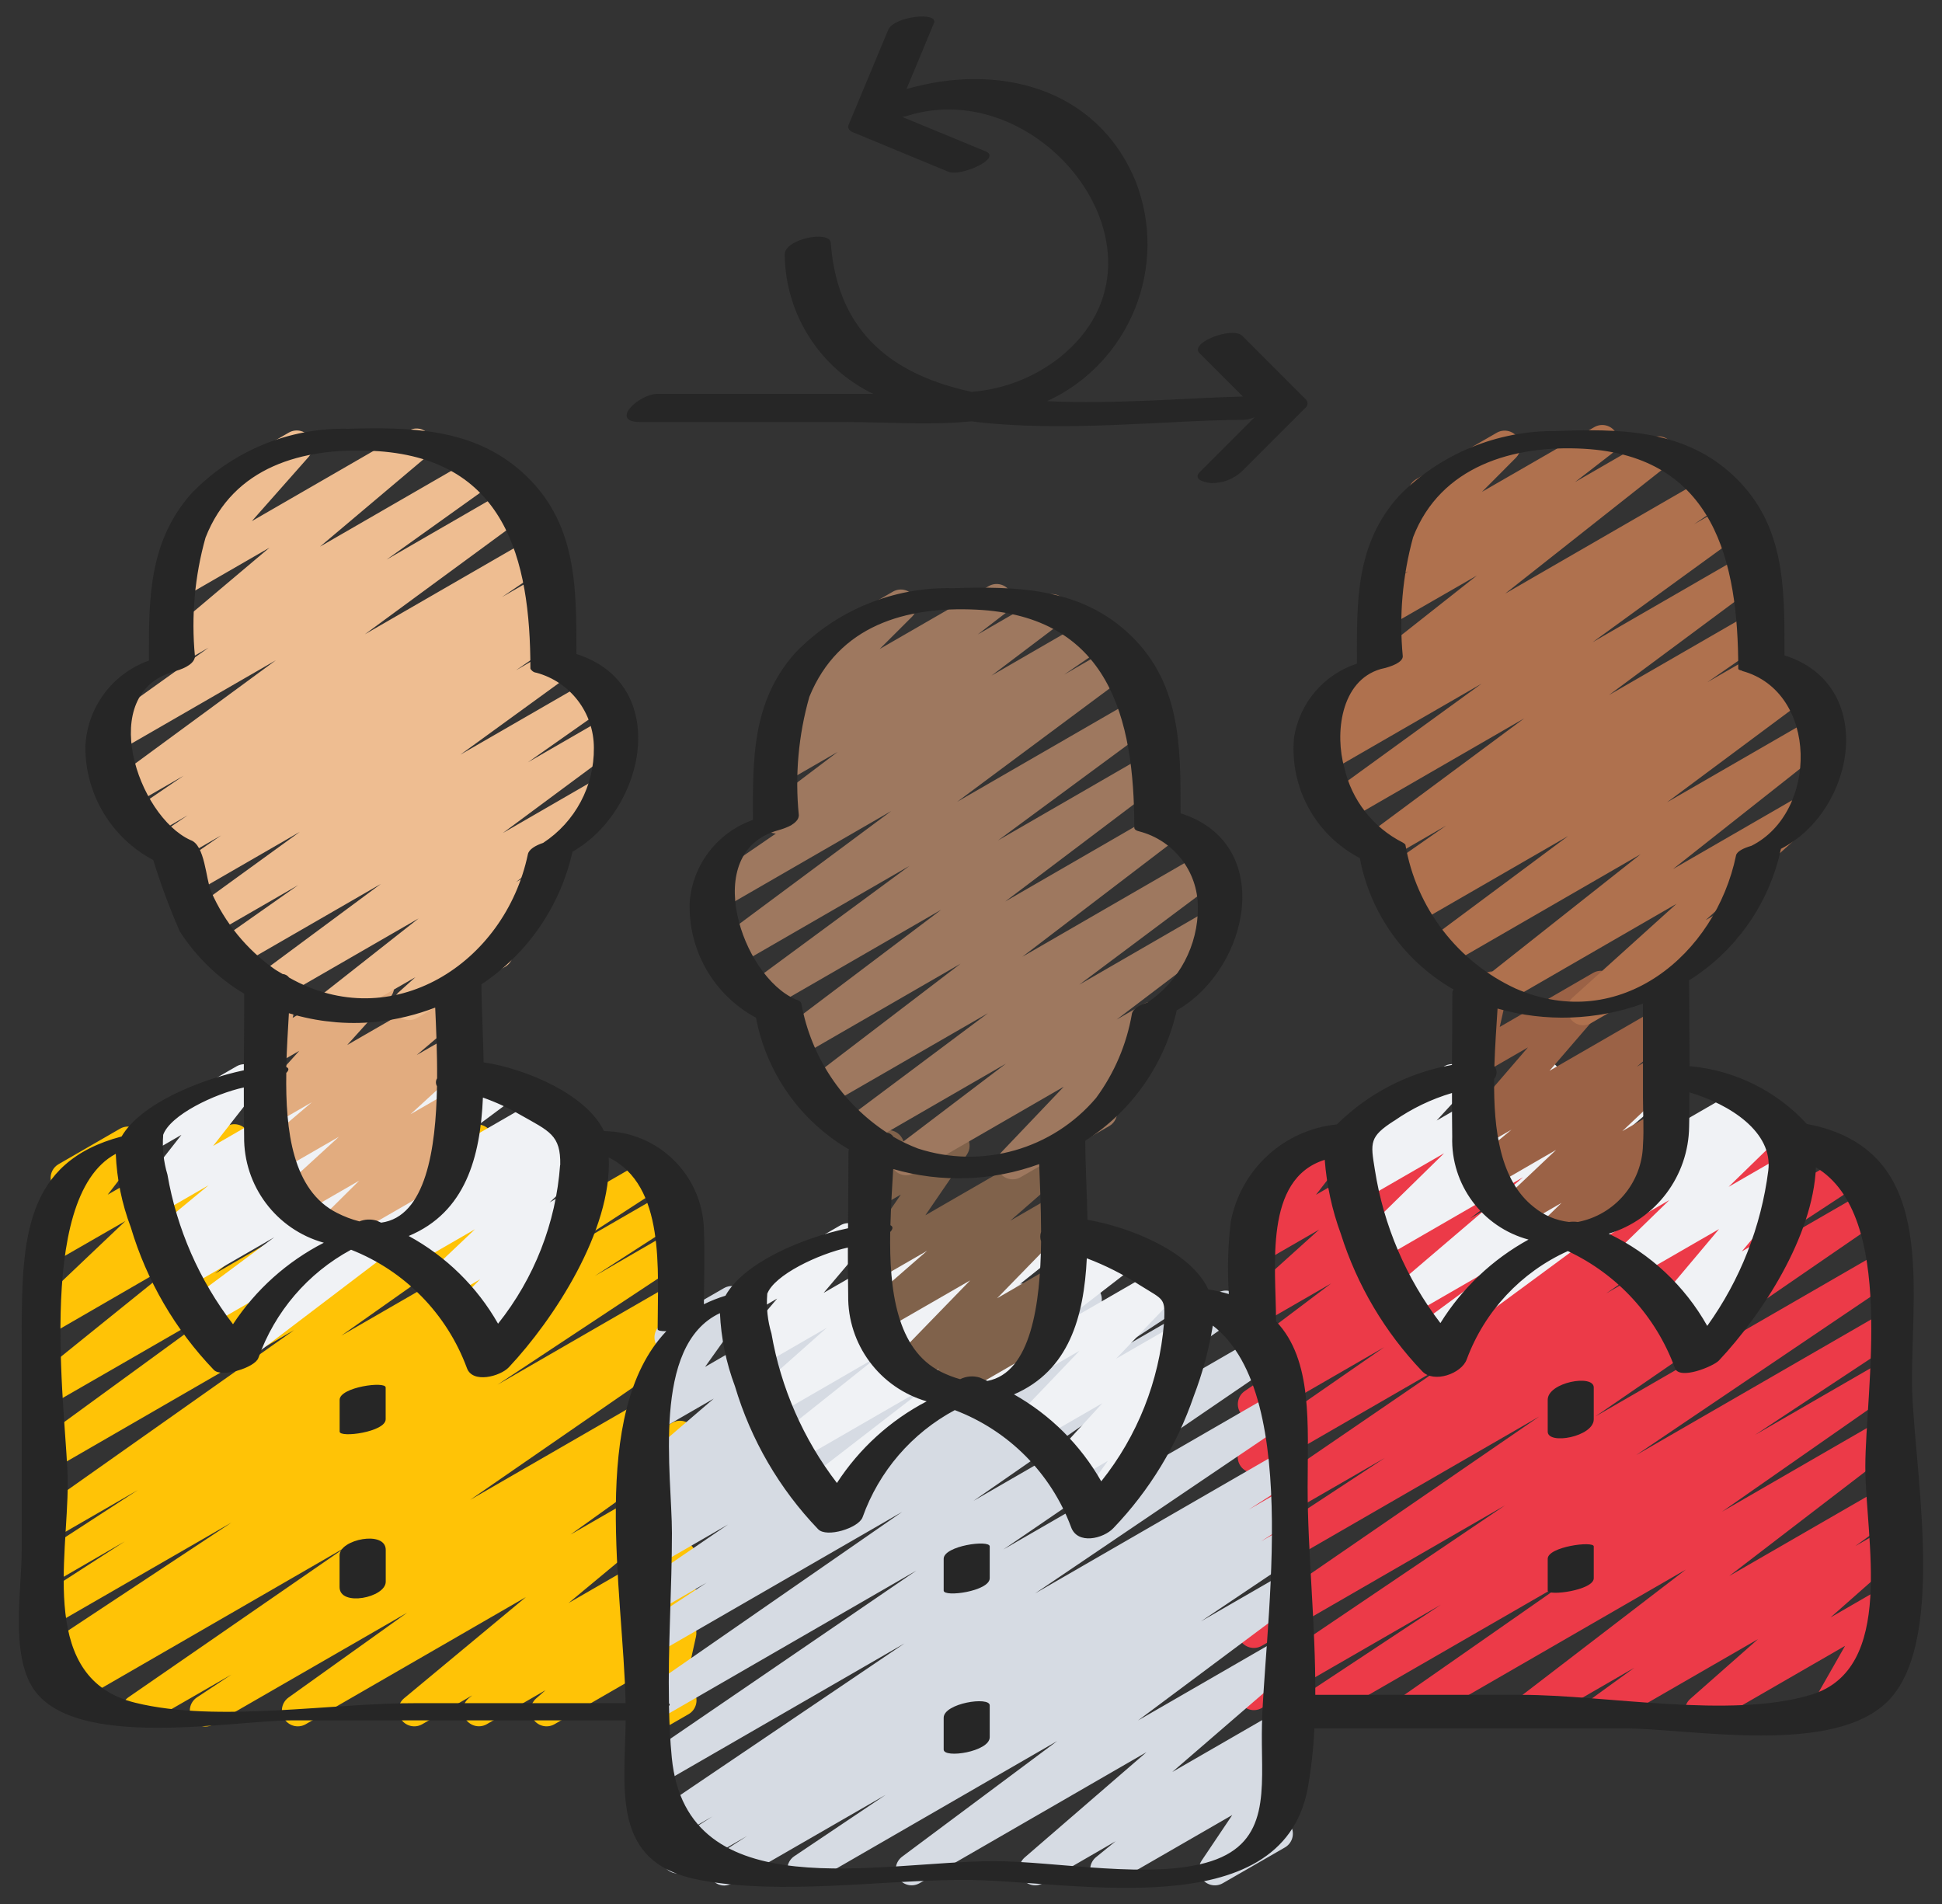 <?xml version="1.0" encoding="UTF-8" standalone="no"?><!DOCTYPE svg PUBLIC "-//W3C//DTD SVG 1.1//EN" "http://www.w3.org/Graphics/SVG/1.1/DTD/svg11.dtd"><svg width="100%" height="100%" viewBox="0 0 103 101" version="1.1" xmlns="http://www.w3.org/2000/svg" xmlns:xlink="http://www.w3.org/1999/xlink" xml:space="preserve" xmlns:serif="http://www.serif.com/" style="fill-rule:evenodd;clip-rule:evenodd;stroke-linejoin:round;stroke-miterlimit:1.414;"><rect x="0" y="0" width="103" height="101" fill="#333333" stroke="none"/><g><g><path d="M10.908,91.57c-0.465,-0.001 -0.842,-0.379 -0.841,-0.845c0,-0.282 0.142,-0.546 0.378,-0.702l1.832,-1.212l-4.581,2.639c-0.409,0.223 -0.921,0.073 -1.144,-0.336c-0.203,-0.372 -0.099,-0.836 0.244,-1.086l11.596,-8.007l-14.502,8.375c-0.41,0.22 -0.921,0.065 -1.141,-0.345c-0.203,-0.379 -0.088,-0.85 0.266,-1.093l1.088,-0.695l-1.056,0.607c-0.41,0.221 -0.921,0.068 -1.142,-0.342c-0.202,-0.376 -0.092,-0.844 0.257,-1.089l10.117,-6.689l-9.443,5.446c-0.409,0.222 -0.921,0.07 -1.143,-0.339c-0.206,-0.38 -0.092,-0.854 0.265,-1.098l4.664,-3.011l-3.785,2.192c-0.411,0.22 -0.922,0.066 -1.142,-0.344c-0.202,-0.378 -0.09,-0.847 0.261,-1.091l5.352,-3.477l-4.463,2.575c-0.406,0.228 -0.92,0.083 -1.148,-0.322c-0.21,-0.374 -0.106,-0.845 0.241,-1.096l13.665,-9.644l-12.76,7.371c-0.402,0.234 -0.918,0.098 -1.153,-0.304c-0.218,-0.374 -0.117,-0.854 0.234,-1.108l10.15,-7.4l-9.231,5.32c-0.403,0.233 -0.919,0.095 -1.152,-0.308c-0.208,-0.361 -0.122,-0.819 0.203,-1.08l7.944,-6.407l-6.995,4.048c-0.397,0.242 -0.916,0.116 -1.158,-0.282c-0.211,-0.347 -0.145,-0.796 0.158,-1.067l4.809,-4.566l-3.809,2.192c-0.404,0.231 -0.919,0.09 -1.15,-0.315c-0.168,-0.294 -0.143,-0.66 0.063,-0.93l1.854,-2.392c-0.463,0.045 -0.876,-0.293 -0.921,-0.757c-0.033,-0.328 0.13,-0.646 0.416,-0.811l3.259,-1.882c0.403,-0.233 0.919,-0.094 1.151,0.31c0.171,0.295 0.146,0.664 -0.062,0.934l-1.743,2.256l6.274,-3.613c0.396,-0.245 0.916,-0.123 1.16,0.273c0.216,0.349 0.149,0.804 -0.159,1.076l-4.815,4.552l10.233,-5.901c0.406,-0.229 0.92,-0.086 1.149,0.319c0.202,0.357 0.118,0.807 -0.199,1.067l-7.944,6.407l13.489,-7.79c0.402,-0.234 0.919,-0.099 1.153,0.304c0.219,0.374 0.118,0.853 -0.234,1.108l-10.139,7.39l15.176,-8.768c0.406,-0.228 0.92,-0.084 1.148,0.322c0.21,0.373 0.106,0.845 -0.241,1.096l-13.658,9.633l16.231,-9.371c0.402,-0.235 0.918,-0.098 1.153,0.304c0.226,0.389 0.107,0.887 -0.271,1.132l-5.386,3.497l5.487,-3.166c0.406,-0.228 0.92,-0.082 1.147,0.324c0.214,0.384 0.098,0.868 -0.267,1.112l-4.654,3.005l4.079,-2.361c0.407,-0.227 0.92,-0.082 1.147,0.324c0.214,0.382 0.1,0.864 -0.262,1.109l-10.117,6.691l9.244,-5.335c0.41,-0.22 0.921,-0.065 1.141,0.345c0.203,0.379 0.088,0.85 -0.266,1.093l-1.091,0.698l0.221,-0.126c0.405,-0.229 0.919,-0.086 1.148,0.319c0.213,0.377 0.106,0.854 -0.248,1.104l-11.599,8.009l10.704,-6.18c0.407,-0.225 0.92,-0.077 1.145,0.331c0.209,0.379 0.098,0.855 -0.258,1.101l-1.832,1.211l0.948,-0.546c0.405,-0.23 0.92,-0.087 1.149,0.319c0.21,0.372 0.109,0.843 -0.237,1.095l-6.299,4.512l5.396,-3.112c0.403,-0.232 0.919,-0.093 1.151,0.311c0.204,0.354 0.123,0.804 -0.19,1.067l-6.462,5.365l5.507,-3.18c0.405,-0.229 0.92,-0.087 1.149,0.318c0.206,0.364 0.114,0.825 -0.216,1.081l-0.604,0.462c0.305,-0.031 0.602,0.102 0.783,0.349c0.251,0.354 0.193,0.84 -0.134,1.125l-0.699,0.609c0.228,-0.04 0.462,0.015 0.65,0.15c0.27,0.198 0.397,0.537 0.324,0.863l-0.573,2.582c0.206,0.06 0.38,0.198 0.487,0.384c0.233,0.403 0.095,0.919 -0.308,1.152l-0.931,0.536c-0.404,0.233 -0.919,0.094 -1.152,-0.309c-0.105,-0.182 -0.138,-0.398 -0.093,-0.603l0.496,-2.229l-5.438,3.141c-0.405,0.229 -0.919,0.085 -1.148,-0.32c-0.195,-0.346 -0.122,-0.78 0.174,-1.044l0.506,-0.445l-3.125,1.809c-0.407,0.226 -0.92,0.079 -1.146,-0.328c-0.201,-0.361 -0.109,-0.816 0.216,-1.071l0.168,-0.135l-2.659,1.534c-0.405,0.229 -0.92,0.086 -1.149,-0.319c-0.199,-0.352 -0.12,-0.797 0.19,-1.058l6.463,-5.368l-11.684,6.745c-0.405,0.229 -0.919,0.086 -1.149,-0.319c-0.21,-0.372 -0.108,-0.843 0.237,-1.096l6.298,-4.503l-10.266,5.918c-0.127,0.076 -0.272,0.118 -0.421,0.12Z" style="fill:#ffc306;fill-rule:nonzero;"/><path d="M25.652,72.199c-0.466,0 -0.843,-0.377 -0.844,-0.843c0,-0.205 0.075,-0.403 0.21,-0.557l0.368,-0.42l-0.219,0.127c-0.404,0.233 -0.919,0.094 -1.152,-0.309c-0.189,-0.329 -0.136,-0.743 0.13,-1.013l1.315,-1.332l-1.659,0.958c-0.396,0.245 -0.916,0.122 -1.161,-0.274c-0.216,-0.349 -0.149,-0.803 0.159,-1.075l2.393,-2.266l-3.42,1.974c-0.403,0.232 -0.919,0.092 -1.15,-0.312c-0.206,-0.358 -0.122,-0.811 0.198,-1.072l0.168,-0.133l-1.093,0.63c-0.404,0.23 -0.919,0.089 -1.149,-0.316c-0.228,-0.401 -0.092,-0.911 0.306,-1.144l10.427,-6.019c0.404,-0.232 0.92,-0.092 1.151,0.312c0.206,0.357 0.122,0.811 -0.198,1.072l-0.168,0.13l0.278,-0.159c0.396,-0.245 0.916,-0.122 1.16,0.274c0.216,0.349 0.149,0.803 -0.158,1.075l-2.393,2.265l0.87,-0.506c0.403,-0.233 0.919,-0.094 1.152,0.309c0.189,0.328 0.136,0.743 -0.13,1.013l-1.642,1.662c0.465,0.01 0.834,0.395 0.825,0.861c-0.005,0.198 -0.079,0.389 -0.21,0.539l-1.877,2.14c0.022,0.027 0.041,0.056 0.057,0.087c0.233,0.403 0.096,0.919 -0.306,1.152l-1.82,1.052c-0.126,0.076 -0.27,0.117 -0.418,0.118Z" style="fill:#f0f2f5;fill-rule:nonzero;"/><path d="M12.205,72.639c-0.466,0 -0.843,-0.378 -0.843,-0.843c0,-0.266 0.125,-0.515 0.337,-0.675l6.337,-4.817l-7.116,4.107c-0.405,0.23 -0.919,0.089 -1.149,-0.316c-0.21,-0.368 -0.113,-0.835 0.225,-1.09l4.553,-3.387l-4.757,2.747c-0.404,0.231 -0.919,0.092 -1.151,-0.312c-0.214,-0.373 -0.113,-0.848 0.235,-1.101l1.107,-0.798l-0.911,0.526c-0.403,0.233 -0.919,0.095 -1.151,-0.309c-0.206,-0.356 -0.125,-0.808 0.192,-1.07l2.952,-2.442l-2.684,1.55c-0.403,0.233 -0.919,0.095 -1.152,-0.308c-0.172,-0.298 -0.146,-0.67 0.066,-0.942l2.328,-2.971l-1.709,0.987c-0.413,0.216 -0.922,0.056 -1.138,-0.356c-0.203,-0.389 -0.075,-0.868 0.295,-1.103l5.473,-3.161c0.403,-0.233 0.919,-0.095 1.152,0.308c0.172,0.298 0.146,0.67 -0.066,0.941l-2.327,2.973l7.623,-4.399c0.404,-0.233 0.919,-0.095 1.152,0.309c0.205,0.356 0.124,0.808 -0.193,1.07l-2.947,2.433l6.611,-3.812c0.404,-0.232 0.92,-0.093 1.151,0.311c0.215,0.374 0.113,0.848 -0.235,1.102l-1.113,0.801l2.89,-1.668c0.403,-0.234 0.919,-0.098 1.153,0.305c0.216,0.371 0.118,0.846 -0.227,1.101l-4.553,3.383l6.094,-3.518c0.403,-0.234 0.919,-0.097 1.153,0.305c0.214,0.369 0.12,0.84 -0.22,1.097l-16.14,12.267c-0.078,0.142 -0.195,0.259 -0.338,0.337l-0.555,0.32c-0.122,0.073 -0.261,0.114 -0.404,0.118Z" style="fill:#f0f2f5;fill-rule:nonzero;"/><path d="M69.376,91.619c-0.466,-0.001 -0.842,-0.38 -0.842,-0.845c0.001,-0.282 0.143,-0.546 0.378,-0.702l7.511,-4.964l-9.504,5.48c-0.404,0.231 -0.919,0.09 -1.15,-0.315c-0.217,-0.381 -0.105,-0.865 0.257,-1.113l13.799,-9.321l-12.906,7.451c-0.404,0.231 -0.919,0.091 -1.15,-0.314c-0.217,-0.379 -0.108,-0.862 0.251,-1.111l15.621,-10.739l-14.722,8.498c-0.405,0.23 -0.92,0.089 -1.149,-0.316c-0.219,-0.385 -0.103,-0.873 0.266,-1.119l7.419,-4.871l-6.541,3.775c-0.403,0.234 -0.918,0.097 -1.152,-0.305c-0.222,-0.383 -0.111,-0.872 0.255,-1.121l10.756,-7.357l-9.859,5.691c-0.402,0.234 -0.918,0.098 -1.153,-0.305c-0.221,-0.381 -0.112,-0.868 0.251,-1.118l7.402,-5.128l-6.5,3.753c-0.404,0.232 -0.919,0.091 -1.15,-0.313c-0.217,-0.38 -0.108,-0.862 0.251,-1.111l2.793,-1.919l-1.889,1.091c-0.406,0.228 -0.92,0.083 -1.148,-0.323c-0.204,-0.365 -0.111,-0.825 0.221,-1.08l4.613,-3.482l-3.686,2.128c-0.409,0.222 -0.921,0.071 -1.143,-0.338c-0.181,-0.334 -0.117,-0.748 0.157,-1.011l4.031,-3.632l-3.045,1.757c-0.404,0.231 -0.919,0.09 -1.15,-0.314c-0.168,-0.295 -0.143,-0.661 0.063,-0.93l1.854,-2.391c-0.463,0.045 -0.876,-0.293 -0.921,-0.757c-0.033,-0.328 0.13,-0.646 0.416,-0.811l3.259,-1.882c0.403,-0.233 0.919,-0.094 1.151,0.309c0.171,0.296 0.146,0.665 -0.062,0.935l-1.733,2.239l6.262,-3.618c0.409,-0.222 0.921,-0.071 1.144,0.338c0.181,0.334 0.117,0.748 -0.157,1.011l-4.027,3.632l8.63,-4.981c0.406,-0.228 0.92,-0.084 1.148,0.323c0.205,0.365 0.111,0.825 -0.221,1.08l-4.611,3.473l8.457,-4.876c0.408,-0.225 0.921,-0.076 1.146,0.332c0.205,0.373 0.1,0.842 -0.247,1.091l-2.79,1.915l5.793,-3.338c0.407,-0.227 0.92,-0.082 1.147,0.324c0.21,0.375 0.104,0.847 -0.245,1.097l-7.41,5.123l11.229,-6.477c0.407,-0.226 0.921,-0.08 1.147,0.327c0.209,0.376 0.101,0.849 -0.25,1.098l-10.757,7.358l12.938,-7.468c0.399,-0.239 0.917,-0.109 1.156,0.29c0.235,0.392 0.115,0.9 -0.271,1.145l-7.419,4.865l7.746,-4.47c0.404,-0.231 0.919,-0.091 1.15,0.313c0.217,0.38 0.108,0.862 -0.251,1.112l-15.616,10.736l15.078,-8.705c0.408,-0.223 0.92,-0.074 1.144,0.334c0.206,0.376 0.098,0.845 -0.251,1.093l-13.806,9.326l12.914,-7.454c0.41,-0.221 0.922,-0.068 1.143,0.342c0.202,0.376 0.092,0.844 -0.257,1.089l-7.504,4.958l6.622,-3.823c0.404,-0.232 0.919,-0.092 1.151,0.312c0.217,0.378 0.11,0.859 -0.247,1.109l-9.274,6.472l8.372,-4.833c0.406,-0.228 0.919,-0.084 1.148,0.322c0.204,0.362 0.113,0.819 -0.214,1.076l-8.92,6.844l7.986,-4.608c0.404,-0.23 0.919,-0.089 1.149,0.316c0.212,0.371 0.112,0.842 -0.232,1.095l-2.219,1.612l1.302,-0.75c0.402,-0.234 0.918,-0.097 1.152,0.306c0.202,0.349 0.129,0.791 -0.173,1.056l-3.593,3.171l2.613,-1.51c0.329,-0.192 0.745,-0.137 1.012,0.133c0.269,0.268 0.325,0.682 0.138,1.012l-1.692,2.996l0.04,-0.023c0.393,-0.25 0.914,-0.134 1.164,0.259c0.25,0.393 0.134,0.914 -0.259,1.164c-0.02,0.012 -0.041,0.024 -0.062,0.035l-2.73,1.577c-0.403,0.233 -0.919,0.095 -1.152,-0.308c-0.15,-0.259 -0.151,-0.578 -0.003,-0.839l1.702,-2.989l-7.232,4.175c-0.405,0.231 -0.92,0.089 -1.15,-0.315c-0.197,-0.345 -0.126,-0.781 0.17,-1.046l3.597,-3.172l-7.87,4.541c-0.405,0.231 -0.919,0.089 -1.15,-0.316c-0.211,-0.371 -0.111,-0.841 0.233,-1.095l2.224,-1.612l-5.249,3.035c-0.404,0.232 -0.919,0.093 -1.151,-0.311c-0.209,-0.365 -0.118,-0.829 0.215,-1.087l8.916,-6.842l-14.292,8.252c-0.403,0.232 -0.919,0.092 -1.15,-0.312c-0.217,-0.378 -0.11,-0.859 0.247,-1.109l9.274,-6.474l-13.694,7.899c-0.127,0.076 -0.272,0.116 -0.421,0.118Z" style="fill:#ec3a48;fill-rule:nonzero;"/><path d="M89.667,72.076c-0.465,-0.001 -0.842,-0.38 -0.84,-0.845c0,-0.202 0.073,-0.397 0.205,-0.549l0.737,-0.854l-0.702,0.403c-0.403,0.232 -0.919,0.093 -1.151,-0.31c-0.176,-0.306 -0.143,-0.69 0.084,-0.961l3.176,-3.775l-4.508,2.601c-0.402,0.235 -0.919,0.1 -1.154,-0.302c-0.196,-0.336 -0.137,-0.762 0.142,-1.032l2.883,-2.805l-4.572,2.642c-0.402,0.235 -0.919,0.101 -1.154,-0.301c-0.235,-0.402 -0.101,-0.918 0.301,-1.154c0.003,-0.002 0.006,-0.004 0.01,-0.005l10.427,-6.02c0.402,-0.235 0.918,-0.1 1.153,0.303c0.196,0.335 0.138,0.761 -0.142,1.031l-2.88,2.802l2.808,-1.62c0.403,-0.234 0.919,-0.097 1.152,0.306c0.179,0.308 0.145,0.695 -0.085,0.967l-3.177,3.775l0.872,-0.505c0.405,-0.231 0.919,-0.09 1.15,0.315c0.176,0.309 0.139,0.696 -0.093,0.966l-1.946,2.253c0.059,0.056 0.109,0.12 0.149,0.19c0.232,0.403 0.093,0.918 -0.309,1.15l-2.114,1.221c-0.128,0.075 -0.273,0.114 -0.422,0.113Z" style="fill:#f0f2f5;fill-rule:nonzero;"/><path d="M75.642,71.851c-0.466,0 -0.843,-0.377 -0.843,-0.843c0,-0.265 0.125,-0.515 0.337,-0.674l4.757,-3.502l-5.228,3.02c-0.402,0.233 -0.918,0.096 -1.152,-0.307c-0.204,-0.353 -0.127,-0.802 0.185,-1.066l7.082,-6.042l-7.588,4.384c-0.404,0.233 -0.919,0.095 -1.152,-0.309c-0.192,-0.333 -0.134,-0.753 0.14,-1.023l4.413,-4.325l-4.305,2.484c-0.405,0.23 -0.919,0.089 -1.149,-0.316c-0.18,-0.316 -0.137,-0.712 0.107,-0.982l1.44,-1.589l-0.71,0.408c-0.412,0.216 -0.922,0.057 -1.138,-0.356c-0.203,-0.388 -0.075,-0.867 0.295,-1.102l5.474,-3.162c0.403,-0.232 0.919,-0.092 1.151,0.311c0.182,0.318 0.138,0.718 -0.109,0.989l-1.452,1.58l5.311,-3.052c0.404,-0.233 0.919,-0.094 1.152,0.309c0.192,0.333 0.134,0.754 -0.14,1.023l-4.411,4.323l9.8,-5.655c0.405,-0.23 0.919,-0.088 1.149,0.316c0.199,0.35 0.123,0.792 -0.181,1.055l-7.082,6.04l10.355,-5.978c0.404,-0.231 0.919,-0.091 1.15,0.313c0.212,0.37 0.114,0.841 -0.228,1.095l-14.419,10.623c-0.025,0.272 -0.181,0.514 -0.418,0.651l-2.17,1.251c-0.129,0.073 -0.275,0.11 -0.423,0.108Z" style="fill:#f0f2f5;fill-rule:nonzero;"/><path d="M38.418,100.001c-0.466,0 -0.843,-0.377 -0.844,-0.842c-0.001,-0.287 0.145,-0.554 0.385,-0.71l1.673,-1.08l-3.278,1.89c-0.408,0.224 -0.921,0.075 -1.145,-0.333c-0.21,-0.382 -0.094,-0.862 0.268,-1.105l2.305,-1.481l-2.566,1.481c-0.404,0.23 -0.919,0.089 -1.15,-0.316c-0.217,-0.381 -0.106,-0.865 0.256,-1.113l13.65,-9.231l-13.09,7.555c-0.403,0.234 -0.919,0.097 -1.152,-0.306c-0.222,-0.383 -0.111,-0.872 0.255,-1.12l14.624,-9.996l-13.727,7.925c-0.402,0.234 -0.919,0.098 -1.153,-0.305c-0.222,-0.381 -0.112,-0.868 0.251,-1.118l13.867,-9.611l-12.967,7.483c-0.406,0.227 -0.92,0.082 -1.147,-0.324c-0.214,-0.382 -0.1,-0.864 0.262,-1.109l3.487,-2.299l-2.602,1.503c-0.403,0.234 -0.919,0.097 -1.152,-0.306c-0.222,-0.383 -0.111,-0.872 0.255,-1.121l4.632,-3.159l-3.735,2.156c-0.405,0.231 -0.919,0.09 -1.15,-0.315c-0.217,-0.381 -0.106,-0.865 0.256,-1.113l0.69,-0.467c-0.355,0.088 -0.726,-0.056 -0.928,-0.361c-0.243,-0.379 -0.145,-0.883 0.223,-1.143l1.167,-0.823l-0.258,0.146c-0.404,0.233 -0.919,0.095 -1.152,-0.308c-0.203,-0.352 -0.127,-0.798 0.182,-1.062l3.947,-3.386l-2.977,1.718c-0.404,0.232 -0.919,0.093 -1.152,-0.31c-0.164,-0.286 -0.147,-0.641 0.044,-0.909l2.118,-2.971c-0.393,0.169 -0.85,0.017 -1.064,-0.353c-0.233,-0.403 -0.095,-0.919 0.308,-1.152l3.261,-1.881c0.404,-0.232 0.92,-0.091 1.151,0.313c0.162,0.284 0.146,0.636 -0.043,0.904l-2.108,2.959l7.468,-4.314c0.405,-0.23 0.92,-0.088 1.149,0.317c0.198,0.349 0.123,0.788 -0.179,1.052l-3.943,3.384l8.234,-4.753c0.403,-0.233 0.919,-0.095 1.152,0.309c0.217,0.377 0.112,0.857 -0.243,1.109l-1.17,0.827l3.891,-2.245c0.409,-0.224 0.921,-0.075 1.145,0.334c0.206,0.375 0.098,0.844 -0.251,1.092l-0.364,0.248l2.902,-1.674c0.406,-0.227 0.92,-0.08 1.146,0.327c0.209,0.376 0.102,0.849 -0.25,1.097l-4.62,3.152l7.925,-4.576c0.407,-0.228 0.92,-0.083 1.148,0.324c0.213,0.381 0.099,0.863 -0.262,1.109l-3.494,2.301l5.812,-3.352c0.403,-0.234 0.919,-0.098 1.153,0.305c0.222,0.381 0.113,0.869 -0.251,1.119l-13.858,9.611l15.317,-8.841c0.403,-0.233 0.919,-0.097 1.152,0.306c0.222,0.383 0.111,0.872 -0.255,1.121l-14.628,9.992l14.44,-8.335c0.405,-0.231 0.92,-0.089 1.15,0.315c0.218,0.381 0.106,0.866 -0.256,1.113l-13.658,9.241l12.768,-7.371c0.401,-0.235 0.918,-0.1 1.153,0.302c0.23,0.392 0.108,0.896 -0.276,1.138l-2.319,1.488l1.443,-0.832c0.405,-0.23 0.92,-0.089 1.15,0.316c0.221,0.387 0.102,0.879 -0.271,1.123l-1.666,1.077l0.787,-0.453c0.407,-0.228 0.92,-0.083 1.148,0.323c0.213,0.38 0.101,0.859 -0.257,1.106l-4.86,3.263l3.969,-2.29c0.406,-0.229 0.92,-0.086 1.149,0.32c0.207,0.367 0.112,0.83 -0.223,1.085l-8.234,6.143l7.305,-4.216c0.404,-0.232 0.919,-0.092 1.151,0.311c0.201,0.35 0.126,0.793 -0.178,1.057l-6.46,5.579l5.487,-3.166c0.404,-0.233 0.919,-0.094 1.151,0.31c0.207,0.359 0.122,0.815 -0.2,1.076l-1.032,0.834l0.081,-0.045c0.338,-0.201 0.771,-0.138 1.037,0.151c0.268,0.287 0.303,0.72 0.084,1.046l-1.627,2.425l0.12,-0.07c0.393,-0.249 0.914,-0.133 1.163,0.26c0.25,0.393 0.134,0.914 -0.259,1.163c-0.02,0.013 -0.04,0.025 -0.061,0.036l-3.266,1.881c-0.404,0.232 -0.919,0.093 -1.151,-0.311c-0.16,-0.277 -0.148,-0.621 0.029,-0.887l1.626,-2.42l-6.273,3.618c-0.404,0.232 -0.919,0.092 -1.151,-0.312c-0.205,-0.357 -0.121,-0.811 0.199,-1.072l1.038,-0.843l-3.852,2.228c-0.406,0.229 -0.92,0.086 -1.149,-0.32c-0.196,-0.346 -0.123,-0.783 0.176,-1.046l6.461,-5.586l-12.041,6.952c-0.405,0.229 -0.919,0.086 -1.148,-0.32c-0.207,-0.367 -0.112,-0.83 0.223,-1.085l8.232,-6.139l-13.063,7.544c-0.408,0.225 -0.921,0.078 -1.146,-0.329c-0.209,-0.378 -0.1,-0.852 0.254,-1.099l4.858,-3.263l-8.136,4.691c-0.128,0.076 -0.273,0.117 -0.422,0.12Z" style="fill:#d6dbe3;fill-rule:nonzero;"/><path d="M57.871,81.007c-0.465,0 -0.842,-0.378 -0.842,-0.844c0.001,-0.175 0.056,-0.346 0.158,-0.489l1.568,-2.192l-1.823,1.052c-0.404,0.23 -0.919,0.089 -1.149,-0.316c-0.18,-0.316 -0.137,-0.712 0.107,-0.982l2.578,-2.816l-3.532,2.039c-0.403,0.232 -0.919,0.094 -1.152,-0.309c-0.187,-0.325 -0.138,-0.734 0.122,-1.005l3.353,-3.509l-5.33,3.084c-0.401,0.235 -0.918,0.101 -1.153,-0.301c-0.236,-0.402 -0.101,-0.918 0.301,-1.154c0.003,-0.002 0.006,-0.004 0.009,-0.005l10.428,-6.02c0.403,-0.233 0.919,-0.095 1.151,0.308c0.188,0.324 0.139,0.733 -0.12,1.004l-3.348,3.507l3.192,-1.839c0.404,-0.231 0.919,-0.089 1.149,0.316c0.18,0.316 0.137,0.712 -0.107,0.982l-2.577,2.809l0.447,-0.258c0.403,-0.232 0.919,-0.094 1.151,0.31c0.165,0.285 0.148,0.641 -0.043,0.909l-2.867,3.998c0.185,0.394 0.038,0.864 -0.337,1.084l-0.9,0.522c-0.131,0.077 -0.281,0.117 -0.434,0.115Z" style="fill:#f0f2f5;fill-rule:nonzero;"/><path d="M43.347,79.957c-0.466,0.006 -0.848,-0.367 -0.853,-0.833c-0.004,-0.269 0.122,-0.523 0.337,-0.685l6.396,-4.94l-6.993,4.037c-0.403,0.234 -0.919,0.097 -1.153,-0.305c-0.21,-0.363 -0.123,-0.824 0.205,-1.085l5.322,-4.237l-5.509,3.185c-0.404,0.23 -0.919,0.089 -1.149,-0.316c-0.196,-0.344 -0.126,-0.778 0.168,-1.043l3.735,-3.317l-3.522,2.034c-0.403,0.233 -0.919,0.096 -1.153,-0.307c-0.178,-0.309 -0.144,-0.696 0.087,-0.968l1.954,-2.305l-1.275,0.734c-0.412,0.215 -0.922,0.056 -1.137,-0.357c-0.203,-0.388 -0.076,-0.867 0.294,-1.102l5.474,-3.162c0.403,-0.233 0.918,-0.096 1.152,0.307c0.178,0.309 0.144,0.696 -0.087,0.968l-1.956,2.309l6.521,-3.76c0.405,-0.231 0.919,-0.089 1.15,0.315c0.195,0.345 0.125,0.779 -0.169,1.044l-3.736,3.311l8.093,-4.674c0.403,-0.234 0.919,-0.097 1.153,0.306c0.21,0.362 0.123,0.823 -0.205,1.084l-5.318,4.232l8.066,-4.657c0.405,-0.231 0.919,-0.09 1.15,0.314c0.208,0.364 0.117,0.824 -0.212,1.082l-12.921,9.984c0.076,0.357 -0.087,0.723 -0.403,0.905l-3.098,1.789c-0.124,0.072 -0.265,0.111 -0.408,0.113Z" style="fill:#f0f2f5;fill-rule:nonzero;"/><path d="M17.717,65.97c-0.466,0 -0.843,-0.378 -0.843,-0.843c0,-0.224 0.089,-0.439 0.248,-0.597l1.93,-1.913l-3.121,1.8c-0.405,0.229 -0.92,0.086 -1.148,-0.319c-0.192,-0.338 -0.127,-0.763 0.157,-1.029l3.035,-2.779l-3.135,1.807c-0.403,0.234 -0.918,0.096 -1.152,-0.307c-0.204,-0.353 -0.127,-0.802 0.185,-1.065l2.664,-2.263l-1.895,1.093c-0.405,0.23 -0.92,0.089 -1.15,-0.315c-0.18,-0.314 -0.138,-0.709 0.102,-0.979l2.28,-2.529l-1.232,0.71c-0.404,0.232 -0.92,0.093 -1.152,-0.311c-0.109,-0.19 -0.14,-0.415 -0.086,-0.627l0.477,-1.883c-0.426,-0.187 -0.621,-0.684 -0.433,-1.111c0.072,-0.165 0.195,-0.302 0.35,-0.392l0.844,-0.49c0.403,-0.234 0.918,-0.096 1.151,0.307c0.111,0.191 0.142,0.417 0.088,0.63l-0.36,1.418l4.125,-2.381c0.404,-0.23 0.919,-0.089 1.15,0.315c0.179,0.315 0.138,0.709 -0.103,0.979l-2.28,2.529l5.396,-3.114c0.403,-0.234 0.919,-0.098 1.153,0.305c0.205,0.354 0.127,0.805 -0.187,1.069l-2.674,2.271l1.715,-0.988c0.405,-0.229 0.92,-0.086 1.149,0.32c0.191,0.338 0.126,0.763 -0.158,1.029l-3.035,2.779l2.046,-1.18c0.406,-0.227 0.92,-0.08 1.146,0.327c0.181,0.327 0.126,0.733 -0.135,1l-1.922,1.912l0.693,-0.401c0.405,-0.231 0.92,-0.089 1.15,0.316c0.228,0.401 0.091,0.91 -0.307,1.144l-6.308,3.642c-0.127,0.074 -0.271,0.114 -0.418,0.114Z" style="fill:#e2ac7f;fill-rule:nonzero;"/><path d="M82.51,66.115c-0.466,-0.001 -0.843,-0.379 -0.842,-0.845c0.001,-0.227 0.093,-0.445 0.257,-0.603l0.898,-0.871l-2.143,1.236c-0.398,0.242 -0.916,0.116 -1.158,-0.282c-0.211,-0.347 -0.145,-0.796 0.158,-1.066l2.853,-2.698l-3.44,1.991c-0.403,0.233 -0.919,0.094 -1.151,-0.309c-0.206,-0.356 -0.124,-0.808 0.192,-1.07l2.035,-1.686l-1.443,0.833c-0.404,0.232 -0.919,0.094 -1.152,-0.31c-0.179,-0.31 -0.142,-0.699 0.091,-0.97l3.373,-3.914l-2.31,1.334c-0.404,0.233 -0.919,0.095 -1.152,-0.309c-0.106,-0.183 -0.139,-0.399 -0.093,-0.605l0.523,-2.327c-0.181,-0.068 -0.333,-0.198 -0.428,-0.366c-0.233,-0.403 -0.096,-0.918 0.307,-1.152l0.843,-0.49c0.403,-0.233 0.919,-0.095 1.151,0.308c0.106,0.183 0.139,0.399 0.093,0.606l-0.428,1.915l4.95,-2.866c0.405,-0.232 0.92,-0.091 1.151,0.313c0.176,0.309 0.14,0.694 -0.09,0.965l-3.372,3.913l5.709,-3.296c0.406,-0.229 0.92,-0.087 1.149,0.319c0.199,0.352 0.12,0.797 -0.189,1.058l-2.036,1.7l1.081,-0.624c0.398,-0.242 0.917,-0.115 1.159,0.282c0.211,0.348 0.144,0.796 -0.159,1.067l-2.855,2.698l1.855,-1.069c0.401,-0.238 0.918,-0.105 1.155,0.295c0.201,0.338 0.141,0.769 -0.143,1.04l-1.062,1.029c0.459,-0.076 0.893,0.236 0.968,0.695c0.057,0.347 -0.107,0.693 -0.412,0.868l-5.466,3.155c-0.131,0.074 -0.278,0.112 -0.427,0.108Z" style="fill:#9b6246;fill-rule:nonzero;"/><path d="M49.943,74.438c-0.466,0.001 -0.844,-0.376 -0.845,-0.841c0,-0.24 0.102,-0.469 0.28,-0.629l0.43,-0.388l-1.327,0.765c-0.403,0.233 -0.919,0.095 -1.152,-0.308c-0.188,-0.326 -0.137,-0.738 0.125,-1.008l4.001,-4.121l-4.568,2.633c-0.403,0.232 -0.919,0.092 -1.15,-0.312c-0.2,-0.348 -0.126,-0.789 0.176,-1.053l3.256,-2.837l-2.477,1.429c-0.404,0.231 -0.919,0.091 -1.151,-0.313c-0.16,-0.28 -0.147,-0.626 0.035,-0.893l2.202,-3.204l-1.086,0.626c-0.404,0.231 -0.919,0.092 -1.151,-0.312c-0.121,-0.21 -0.145,-0.462 -0.067,-0.691l0.338,-0.997c-0.115,-0.072 -0.209,-0.171 -0.275,-0.288c-0.233,-0.403 -0.096,-0.919 0.307,-1.152l0.843,-0.491c0.402,-0.235 0.918,-0.099 1.153,0.303c0.126,0.215 0.15,0.475 0.066,0.709l-0.116,0.337l2.36,-1.362c0.399,-0.239 0.917,-0.11 1.157,0.29c0.172,0.286 0.158,0.648 -0.035,0.921l-2.192,3.203l6.787,-3.918c0.403,-0.232 0.919,-0.092 1.15,0.312c0.2,0.348 0.126,0.789 -0.176,1.054l-3.259,2.841l2.286,-1.321c0.404,-0.232 0.919,-0.094 1.152,0.309c0.188,0.327 0.137,0.74 -0.127,1.01l-4.009,4.114l2.976,-1.718c0.409,-0.222 0.921,-0.071 1.143,0.338c0.181,0.334 0.117,0.748 -0.157,1.011l-0.818,0.738c0.466,0.002 0.842,0.381 0.84,0.846c-0.001,0.299 -0.16,0.575 -0.418,0.726l-6.092,3.517c-0.125,0.078 -0.268,0.121 -0.415,0.125Z" style="fill:#80624b;fill-rule:nonzero;"/><path d="M53.71,62.546c-0.466,0 -0.843,-0.378 -0.843,-0.843c0,-0.217 0.083,-0.425 0.233,-0.582l3.321,-3.486l-7.936,4.582c-0.403,0.234 -0.919,0.097 -1.153,-0.305c-0.215,-0.369 -0.12,-0.839 0.22,-1.097l5.802,-4.405l-7.574,4.374c-0.404,0.232 -0.919,0.094 -1.152,-0.309c-0.213,-0.37 -0.117,-0.84 0.224,-1.096l7.544,-5.642l-8.67,5.001c-0.405,0.23 -0.92,0.087 -1.149,-0.318c-0.206,-0.364 -0.114,-0.825 0.216,-1.081l8.153,-6.227l-8.633,4.986c-0.402,0.235 -0.918,0.1 -1.154,-0.301c-0.217,-0.371 -0.121,-0.845 0.223,-1.102l8.541,-6.448l-9.252,5.34c-0.404,0.231 -0.919,0.092 -1.151,-0.313c-0.212,-0.37 -0.114,-0.84 0.228,-1.095l8.489,-6.256l-9.261,5.347c-0.404,0.23 -0.919,0.089 -1.149,-0.316c-0.21,-0.368 -0.113,-0.835 0.225,-1.09l9.222,-6.852l-8.937,5.161c-0.41,0.221 -0.921,0.067 -1.142,-0.342c-0.2,-0.371 -0.095,-0.833 0.245,-1.081l3.71,-2.54c-0.465,-0.032 -0.814,-0.436 -0.782,-0.9c0.018,-0.245 0.141,-0.471 0.338,-0.617l3.725,-2.816l-2.797,1.614c-0.406,0.228 -0.92,0.084 -1.149,-0.322c-0.204,-0.362 -0.113,-0.819 0.215,-1.076l1.517,-1.164l-0.287,0.169c-0.406,0.226 -0.92,0.08 -1.146,-0.327c-0.181,-0.327 -0.126,-0.734 0.135,-1l2.381,-2.376c-0.452,-0.113 -0.727,-0.571 -0.614,-1.022c0.055,-0.222 0.198,-0.411 0.396,-0.526l4.291,-2.477c0.408,-0.224 0.921,-0.075 1.145,0.333c0.178,0.324 0.124,0.727 -0.133,0.992l-1.73,1.727l5.784,-3.337c0.403,-0.232 0.919,-0.092 1.15,0.311c0.21,0.365 0.118,0.829 -0.215,1.087l-1.517,1.167l3.527,-2.036c0.407,-0.227 0.921,-0.081 1.147,0.326c0.203,0.363 0.111,0.82 -0.218,1.075l-3.724,2.816l5.09,-2.942c0.407,-0.226 0.92,-0.08 1.147,0.327c0.209,0.376 0.101,0.849 -0.25,1.098l-2.14,1.469l2.622,-1.518c0.405,-0.23 0.92,-0.088 1.15,0.316c0.209,0.369 0.113,0.835 -0.226,1.09l-9.216,6.853l9.741,-5.624c0.406,-0.227 0.92,-0.083 1.147,0.324c0.206,0.367 0.109,0.83 -0.227,1.084l-8.496,6.266l7.99,-4.613c0.404,-0.232 0.919,-0.092 1.151,0.312c0.211,0.368 0.116,0.834 -0.222,1.091l-8.536,6.448l8.127,-4.695c0.4,-0.238 0.917,-0.107 1.156,0.293c0.221,0.371 0.125,0.851 -0.222,1.108l-8.156,6.227l9.631,-5.564c0.404,-0.233 0.919,-0.094 1.152,0.309c0.213,0.369 0.117,0.84 -0.224,1.095l-7.535,5.637l6.854,-3.959c0.402,-0.234 0.918,-0.097 1.153,0.305c0.214,0.369 0.12,0.839 -0.221,1.097l-5.808,4.411l1.431,-0.827c0.402,-0.235 0.918,-0.099 1.154,0.302c0.19,0.326 0.141,0.738 -0.12,1.01l-3.437,3.604c0.458,-0.088 0.899,0.212 0.986,0.67c0.068,0.352 -0.095,0.708 -0.406,0.888l-4.691,2.707c-0.129,0.077 -0.277,0.117 -0.428,0.116Z" style="fill:#9e785f;fill-rule:nonzero;"/><path d="M17.616,54.236c-0.466,0 -0.843,-0.378 -0.843,-0.844c0,-0.257 0.118,-0.5 0.32,-0.66l5.109,-4.022l-7.444,4.295c-0.405,0.23 -0.92,0.089 -1.15,-0.316c-0.21,-0.368 -0.113,-0.835 0.226,-1.09l6.37,-4.721l-7.672,4.429c-0.402,0.235 -0.918,0.099 -1.153,-0.302c-0.222,-0.38 -0.115,-0.866 0.246,-1.117l4.188,-2.944l-4.595,2.65c-0.398,0.24 -0.917,0.112 -1.157,-0.287c-0.228,-0.379 -0.124,-0.869 0.237,-1.124l5.606,-4.065l-5.707,3.296c-0.403,0.234 -0.919,0.098 -1.153,-0.304c-0.222,-0.381 -0.113,-0.869 0.25,-1.119l2.437,-1.686l-2.312,1.334c-0.407,0.226 -0.92,0.08 -1.146,-0.327c-0.209,-0.376 -0.102,-0.849 0.249,-1.098l1.43,-0.973l-2.038,1.181c-0.406,0.228 -0.92,0.084 -1.148,-0.322c-0.213,-0.378 -0.104,-0.857 0.252,-1.105l2.724,-1.855l-2.833,1.634c-0.406,0.229 -0.92,0.086 -1.149,-0.32c-0.208,-0.369 -0.11,-0.836 0.23,-1.089l8.641,-6.347l-8.358,4.822c-0.402,0.236 -0.918,0.102 -1.154,-0.3c-0.222,-0.378 -0.117,-0.863 0.242,-1.116l5.697,-4.071l-1.468,0.844c-0.407,0.227 -0.92,0.083 -1.148,-0.323c-0.196,-0.349 -0.12,-0.788 0.183,-1.05l5.669,-4.779l-4.576,2.64c-0.403,0.234 -0.919,0.096 -1.152,-0.307c-0.182,-0.314 -0.142,-0.709 0.098,-0.981l3.05,-3.448c-0.379,0.126 -0.794,-0.032 -0.995,-0.378c-0.232,-0.403 -0.094,-0.919 0.309,-1.151l4.291,-2.477c0.404,-0.232 0.919,-0.092 1.151,0.312c0.179,0.312 0.14,0.703 -0.097,0.974l-3.016,3.41l8.316,-4.801c0.404,-0.23 0.919,-0.089 1.15,0.315c0.2,0.351 0.123,0.795 -0.184,1.058l-5.669,4.782l8.327,-4.806c0.389,-0.224 0.886,-0.104 1.129,0.273c0.245,0.378 0.149,0.881 -0.217,1.143l-5.704,4.076l6.564,-3.791c0.403,-0.232 0.919,-0.094 1.152,0.309c0.215,0.372 0.115,0.847 -0.232,1.101l-8.641,6.345l9.105,-5.255c0.406,-0.229 0.92,-0.085 1.148,0.321c0.213,0.379 0.103,0.857 -0.253,1.105l-2.728,1.855l2.162,-1.246c0.406,-0.229 0.92,-0.085 1.148,0.321c0.213,0.379 0.103,0.857 -0.253,1.105l-1.428,0.973l0.644,-0.371c0.405,-0.229 0.92,-0.086 1.149,0.32c0.212,0.377 0.105,0.854 -0.249,1.103l-2.423,1.673l1.745,-1.012c0.405,-0.23 0.92,-0.089 1.15,0.316c0.211,0.371 0.111,0.842 -0.232,1.095l-5.612,4.076l6.861,-3.959c0.402,-0.235 0.918,-0.099 1.153,0.302c0.222,0.38 0.115,0.866 -0.246,1.118l-4.187,2.945l4.118,-2.377c0.407,-0.227 0.92,-0.08 1.147,0.326c0.204,0.366 0.108,0.826 -0.224,1.08l-6.371,4.722l4.861,-2.808c0.404,-0.232 0.919,-0.092 1.151,0.312c0.207,0.362 0.119,0.82 -0.207,1.079l-5.11,4.023l0.782,-0.452c0.411,-0.22 0.921,-0.066 1.142,0.345c0.178,0.332 0.114,0.742 -0.157,1.004l-2.361,2.123c0.409,0.223 0.559,0.735 0.336,1.144c-0.074,0.136 -0.185,0.249 -0.319,0.326l-4.689,2.725c-0.411,0.221 -0.922,0.066 -1.142,-0.344c-0.178,-0.332 -0.114,-0.743 0.157,-1.005l0.916,-0.824l-3.995,2.297c-0.127,0.074 -0.273,0.113 -0.421,0.112Z" style="fill:#eebd91;fill-rule:nonzero;"/><path d="M83.973,54.376c-0.465,0 -0.843,-0.378 -0.842,-0.843c0,-0.239 0.101,-0.466 0.277,-0.625l5.513,-4.975l-9.367,5.41c-0.404,0.231 -0.919,0.091 -1.151,-0.313c-0.207,-0.361 -0.119,-0.819 0.207,-1.078l8.409,-6.649l-10.402,6.006c-0.405,0.231 -0.92,0.089 -1.15,-0.316c-0.209,-0.368 -0.113,-0.835 0.226,-1.09l7.478,-5.564l-8.203,4.735c-0.406,0.228 -0.92,0.084 -1.148,-0.322c-0.213,-0.378 -0.103,-0.857 0.253,-1.105l0.131,-0.089c-0.431,0.176 -0.923,-0.031 -1.099,-0.462c-0.149,-0.365 -0.025,-0.785 0.298,-1.01l3.305,-2.305l-3.204,1.854c-0.404,0.231 -0.919,0.089 -1.149,-0.316c-0.21,-0.368 -0.113,-0.835 0.226,-1.09l8.262,-6.13l-9.48,5.473c-0.405,0.23 -0.919,0.089 -1.15,-0.316c-0.211,-0.371 -0.111,-0.842 0.233,-1.095l8.135,-5.902l-8.139,4.696c-0.404,0.231 -0.919,0.09 -1.15,-0.315c-0.217,-0.381 -0.105,-0.865 0.257,-1.113l1.585,-1.073l-0.522,0.299c-0.404,0.231 -0.919,0.091 -1.15,-0.313c-0.207,-0.361 -0.119,-0.819 0.206,-1.078l8.664,-6.839l-4.669,2.687c-0.405,0.231 -0.919,0.09 -1.15,-0.314c-0.208,-0.363 -0.117,-0.824 0.212,-1.082l1.958,-1.517l-0.734,0.421c-0.409,0.223 -0.921,0.071 -1.143,-0.338c-0.175,-0.322 -0.122,-0.72 0.132,-0.985l2.409,-2.424c-0.454,-0.101 -0.74,-0.552 -0.639,-1.006c0.052,-0.23 0.197,-0.429 0.402,-0.547l4.291,-2.477c0.409,-0.222 0.921,-0.071 1.143,0.339c0.175,0.322 0.122,0.72 -0.132,0.985l-1.811,1.821l5.954,-3.431c0.403,-0.235 0.919,-0.099 1.153,0.304c0.213,0.366 0.122,0.833 -0.213,1.092l-1.96,1.517l4.015,-2.317c0.406,-0.228 0.92,-0.084 1.148,0.322c0.202,0.359 0.115,0.811 -0.205,1.07l-8.664,6.842l10.717,-6.188c0.405,-0.231 0.919,-0.089 1.15,0.315c0.217,0.381 0.106,0.865 -0.256,1.113l-1.595,1.081l1.834,-1.059c0.405,-0.23 0.92,-0.089 1.15,0.316c0.211,0.371 0.111,0.842 -0.233,1.095l-8.127,5.902l8.208,-4.738c0.405,-0.23 0.92,-0.089 1.15,0.316c0.21,0.368 0.113,0.835 -0.226,1.09l-8.262,6.134l7.632,-4.404c0.404,-0.232 0.919,-0.092 1.151,0.312c0.217,0.378 0.109,0.859 -0.248,1.11l-3.315,2.299l2.741,-1.579c0.405,-0.229 0.919,-0.085 1.148,0.321c0.212,0.378 0.103,0.857 -0.253,1.105l-0.037,0.025l0.804,-0.463c0.405,-0.231 0.919,-0.089 1.149,0.316c0.21,0.368 0.113,0.835 -0.225,1.09l-7.47,5.557l7.78,-4.49c0.402,-0.236 0.918,-0.102 1.154,0.3c0.215,0.365 0.125,0.833 -0.21,1.093l-8.407,6.638l6.261,-3.615c0.409,-0.222 0.921,-0.07 1.143,0.339c0.181,0.334 0.117,0.747 -0.157,1.01l-5.518,4.977l0.674,-0.386c0.413,-0.216 0.922,-0.056 1.138,0.356c0.203,0.389 0.075,0.868 -0.295,1.103l-7.588,4.384c-0.126,0.075 -0.271,0.115 -0.418,0.116Z" style="fill:#af714e;fill-rule:nonzero;"/><g><path d="M95.829,59.608c-1.618,-1.76 -3.835,-2.852 -6.217,-3.062c0,-1.517 -0.024,-3.035 -0.024,-4.553c2.5,-1.57 4.257,-4.086 4.87,-6.974c3.995,-2.055 5.112,-8.712 0.189,-10.26c0,-3.622 0.069,-7.082 -2.899,-9.705c-2.596,-2.295 -5.96,-2.319 -9.231,-2.192c-3.113,-0.029 -6.105,1.203 -8.296,3.414c-2.352,2.6 -2.258,5.662 -2.251,8.92c-1.763,0.577 -3.053,2.096 -3.337,3.929c-0.242,2.638 1.136,5.16 3.487,6.382c0.558,2.943 2.379,5.493 4.982,6.976c-0.038,0.045 -0.063,0.1 -0.072,0.158c0,1.28 -0.014,2.56 -0.02,3.839c-2.309,0.406 -4.438,1.506 -6.104,3.154c-2.817,0.286 -5.109,2.393 -5.63,5.176c-0.15,1.268 -0.184,2.547 -0.1,3.821c-0.358,-0.106 -0.722,-0.188 -1.091,-0.246c-0.894,-1.96 -4.047,-3.281 -6.407,-3.693c-0.027,-1.453 -0.115,-2.893 -0.118,-4.19c2.468,-1.571 4.212,-4.058 4.849,-6.913c3.878,-2.213 5.268,-8.858 0.208,-10.454c0,-3.609 0.033,-7.064 -2.909,-9.679c-2.59,-2.302 -5.901,-2.361 -9.179,-2.261c-3.147,-0.074 -6.18,1.174 -8.362,3.441c-2.293,2.595 -2.241,5.633 -2.233,8.849c-1.877,0.66 -3.191,2.362 -3.353,4.345c-0.098,2.552 1.266,4.937 3.515,6.146c0.557,2.935 2.358,5.484 4.937,6.99c-0.015,0.034 -0.026,0.069 -0.033,0.106c0,1.349 -0.016,2.713 -0.022,4.07c-2.4,0.506 -5.514,1.805 -6.502,3.578c-0.393,0.12 -0.775,0.271 -1.143,0.452c0.011,-1.339 0.052,-2.682 0,-4.016c-0.103,-2.861 -2.436,-5.136 -5.298,-5.167c-0.914,-1.93 -4.098,-3.299 -6.386,-3.648c-0.023,-1.43 -0.106,-2.847 -0.116,-4.132c2.456,-1.636 4.186,-4.157 4.831,-7.038c3.891,-2.21 5.266,-8.882 0.209,-10.484c0,-3.605 0.03,-7.062 -2.91,-9.675c-2.592,-2.304 -5.902,-2.361 -9.183,-2.272c-3.145,-0.074 -6.177,1.181 -8.35,3.455c-2.271,2.589 -2.237,5.635 -2.231,8.839c-1.95,0.694 -3.284,2.501 -3.372,4.568c-0.011,2.518 1.376,4.833 3.601,6.011c0.397,1.283 0.865,2.543 1.402,3.774c0.868,1.357 2.04,2.493 3.423,3.318c0,1.349 -0.014,2.698 -0.021,4.059c-2.379,0.506 -5.471,1.779 -6.483,3.511c-5.117,1.348 -5.298,5.395 -5.298,10.482l0,11.466c0,2.074 -0.612,5.519 0.627,7.352c2.213,3.271 10.546,1.666 13.744,1.666l17.663,0c-0.052,3.785 -0.769,7.568 3.893,8.461c4.362,0.835 9.657,0 14.075,0c5.541,0 16.796,2.543 18.202,-4.832c0.191,-1.059 0.31,-2.129 0.356,-3.204l16.399,0c3.541,0 11.22,1.517 14.092,-1.518c3.146,-3.328 1.207,-12.867 1.207,-16.91c-0.001,-5.494 1.266,-12.325 -5.58,-13.63Zm-2.042,2.474c-0.377,2.973 -1.489,5.805 -3.238,8.239c-1.197,-2.13 -3.023,-3.837 -5.227,-4.89c2.508,-0.762 4.234,-3.06 4.266,-5.681c0.017,-0.604 0.01,-1.211 0.014,-1.816c2.16,0.636 4.438,2.109 4.185,4.148Zm-19.246,-17.278c0,-0.03 -0.047,-0.046 -0.073,-0.066l0,-0.012c-0.018,-0.008 -0.033,-0.023 -0.052,-0.03c-0.018,-0.007 -0.015,-0.013 -0.029,-0.018c-1.566,-0.795 -2.697,-2.245 -3.085,-3.958c-0.506,-1.772 -0.223,-4.613 1.929,-5.237c0.592,-0.125 1.17,-0.361 1.17,-0.675c-0.202,-2.121 -0.016,-4.262 0.548,-6.318c1.455,-3.772 5.323,-4.898 9.046,-4.69c6.939,0.387 8.199,5.997 8.199,11.663c0,0.05 0.075,0.079 0.18,0.099c0.015,0 0.01,0.019 0.03,0.024c4.061,1.108 4.039,7.5 0.486,9.274c-0.418,0.119 -0.769,0.297 -0.813,0.506c-1.089,5.264 -6.149,9.474 -11.68,7.068c-3.089,-1.424 -5.279,-4.278 -5.856,-7.63Zm12.599,8.431l0,4.959c0,0.843 0.057,1.686 0,2.529c-0.047,2.004 -1.485,3.705 -3.453,4.086c-0.155,-0.022 -0.312,-0.022 -0.468,0c-0.68,-0.076 -1.324,-0.348 -1.854,-0.781c-1.81,-1.412 -2.149,-4.109 -2.118,-6.807c0.168,-0.192 0.173,-0.477 0.012,-0.675c0.033,-1.067 0.109,-2.111 0.168,-3.055c2.537,0.723 5.238,0.631 7.719,-0.265l-0.006,0.009Zm-13.194,6.208c0.935,-0.653 1.97,-1.151 3.065,-1.474c0,0.773 0,1.545 0.012,2.317c-0.082,2.538 1.595,4.798 4.047,5.457c-1.913,1.05 -3.522,2.575 -4.674,4.428c-1.82,-2.381 -3.015,-5.178 -3.477,-8.138c-0.233,-1.44 -0.3,-1.745 1.033,-2.598l-0.006,0.008Zm-12.212,10.749c-0.252,3.059 -1.41,5.974 -3.326,8.372c-1.098,-1.927 -2.697,-3.521 -4.629,-4.611c2.922,-1.263 3.71,-4.113 3.863,-7.217c0.989,0.373 1.934,0.852 2.82,1.429c1.323,0.827 1.333,0.643 1.279,2.019l-0.007,0.008Zm-19.23,-16.957c-0.024,-0.12 -0.144,-0.184 -0.294,-0.226c-2.885,-1.233 -5.102,-7.838 -0.936,-8.974l0.191,-0.059c0.081,-0.025 0.157,-0.054 0.234,-0.086c0.097,-0.037 0.192,-0.082 0.282,-0.133c0.015,-0.01 0.023,-0.02 0.037,-0.03c0.091,-0.054 0.172,-0.123 0.239,-0.205c0.07,-0.079 0.109,-0.181 0.111,-0.286c-0.211,-2.11 -0.022,-4.241 0.559,-6.281c1.549,-3.794 5.122,-4.799 8.849,-4.622c7.039,0.337 8.385,5.733 8.385,11.557c0,0.104 0.108,0.169 0.256,0.202c1.832,0.471 3.114,2.122 3.116,4.013c0.018,2.028 -0.984,3.929 -2.667,5.059c-0.422,0.135 -0.777,0.337 -0.83,0.595c-0.277,1.619 -0.929,3.151 -1.903,4.473c-2.312,2.728 -6.043,3.788 -9.443,2.683c-0.452,-0.173 -0.89,-0.381 -1.308,-0.624c-0.074,-0.12 -0.198,-0.199 -0.338,-0.216c-2.387,-1.561 -4.029,-4.034 -4.54,-6.84Zm12.612,8.503c0.031,0.907 0.098,2.204 0.101,3.595c-0.057,0.164 -0.057,0.342 0,0.506c-0.035,3.316 -0.532,6.969 -2.849,7.4c-0.137,-0.057 -0.266,-0.124 -0.405,-0.178c-0.345,-0.106 -0.717,-0.075 -1.039,0.087c-0.348,-0.098 -0.687,-0.229 -1.011,-0.389c-2.371,-1.18 -2.749,-4.361 -2.698,-7.419c0.143,-0.152 0.168,-0.282 0.011,-0.36c0.027,-1.047 0.095,-2.067 0.147,-2.979c2.546,0.738 5.26,0.646 7.75,-0.263l-0.007,0Zm-14.43,6.9c0.361,-1.02 2.738,-2.135 4.283,-2.472c0,0.843 0,1.696 0.017,2.543c-0.034,2.594 1.67,4.891 4.163,5.613c-1.933,1.01 -3.572,2.501 -4.76,4.33c-1.782,-2.322 -2.973,-5.041 -3.472,-7.925c-0.204,-0.677 -0.28,-1.385 -0.224,-2.089l-0.007,0Zm-10.979,-6.849c-0.222,3.073 -1.37,6.006 -3.291,8.415c-1.116,-1.962 -2.757,-3.573 -4.74,-4.652c3.011,-1.258 3.801,-4.176 3.937,-7.341c0.692,0.244 1.359,0.552 1.993,0.92c1.531,0.869 2.14,1.061 2.108,2.658l-0.007,0l0,0Zm-6.53,-4.59c-0.075,0.126 -0.075,0.283 0,0.409c-0.056,3.329 -0.592,6.924 -2.961,7.237c-0.086,-0.035 -0.169,-0.079 -0.257,-0.112c-0.295,-0.084 -0.611,-0.069 -0.897,0.045c-0.409,-0.105 -0.804,-0.255 -1.18,-0.447c-2.372,-1.19 -2.748,-4.369 -2.698,-7.429c0.137,-0.132 0.16,-0.245 0,-0.312c0.025,-0.997 0.088,-1.97 0.138,-2.853c1.495,0.458 3.065,0.615 4.62,0.46c1.075,-0.116 2.131,-0.371 3.14,-0.758c0.042,0.967 0.11,2.318 0.101,3.76l-0.006,0Zm-13.078,-12.646c-2.809,-1.28 -5.008,-7.802 -0.857,-8.937c0.032,-0.01 0.052,-0.022 0.084,-0.032c0.53,-0.152 1.012,-0.423 1.012,-0.786c-0.201,-2.109 -0.011,-4.237 0.56,-6.277c1.477,-3.787 5.158,-4.782 8.851,-4.61c7.04,0.327 8.382,5.719 8.382,11.542c0,0.033 0.032,0.052 0.049,0.079c0.067,0.085 0.165,0.138 0.273,0.148c1.796,0.488 3.043,2.118 3.045,3.98c0.023,2.029 -0.991,3.931 -2.689,5.043c-0.412,0.137 -0.756,0.346 -0.81,0.598c-1.22,5.825 -7.23,9.634 -12.666,6.546c-0.082,-0.111 -0.209,-0.181 -0.347,-0.19c-0.14,-0.088 -0.282,-0.159 -0.42,-0.255c-1.482,-1.04 -2.648,-2.467 -3.373,-4.126c-0.278,-0.662 -0.319,-2.462 -1.087,-2.72l-0.007,-0.003Zm-1.45,15.65c0.362,-1.064 2.732,-2.192 4.283,-2.529c0,0.865 0,1.732 0.016,2.597c-0.034,2.621 1.702,4.937 4.228,5.639c-1.953,1 -3.613,2.489 -4.818,4.323c-1.785,-2.326 -2.979,-5.051 -3.478,-7.94c-0.203,-0.676 -0.28,-1.383 -0.225,-2.086l-0.006,-0.004Zm-1.472,30.105c-5.118,-1.261 -3.583,-7.557 -3.583,-11.683c0,-3.086 -1.855,-15.074 2.546,-17.43c0.055,1.333 0.325,2.649 0.797,3.897c0.845,2.835 2.355,5.428 4.404,7.562c0.402,0.427 2.176,-0.116 2.361,-0.63c0.871,-2.457 2.623,-4.504 4.917,-5.743c2.849,1.119 5.084,3.402 6.144,6.274c0.299,0.843 1.774,0.44 2.224,-0.039c2.361,-2.511 5.489,-7.266 5.298,-11.129c3.023,1.489 2.595,5.975 2.595,9.106c0,0.081 0.192,0.113 0.461,0.108c-4.143,4.358 -2.278,13.826 -2.161,19.728l-11.039,0c-4.52,-0.021 -10.584,1.058 -14.964,-0.021Zm57.066,8.401c-3.097,1.012 -8.262,0 -11.506,0c-6.097,0 -16.31,2.566 -17.106,-5.482c-0.09,-0.904 -0.13,-1.823 -0.15,-2.747c0.05,-0.057 0.057,-0.104 0,-0.135c-0.059,-3.006 0.157,-6.085 0.157,-9.042c0,-3.086 -1.11,-9.949 2.546,-11.659c0.06,1.327 0.33,2.636 0.797,3.879c0.845,2.84 2.356,5.438 4.408,7.577c0.447,0.476 2.158,-0.062 2.36,-0.63c0.868,-2.436 2.611,-4.462 4.89,-5.683c2.853,1.082 5.1,3.341 6.167,6.199c0.337,0.957 1.719,0.622 2.249,0.057c1.911,-1.996 3.364,-4.383 4.259,-6.996c0.463,-1.21 0.802,-2.464 1.012,-3.742c4.89,3.759 2.599,16.701 2.599,21.662c-0.012,2.95 0.451,5.722 -2.682,6.742Zm31.802,-8.821c-4.268,1.287 -10.915,0 -15.36,0l-10.924,0c0.02,-3.691 -0.407,-7.575 -0.407,-11.004c0,-3.308 0.287,-6.756 -1.676,-8.806l0,-0.021c0,-2.866 -0.674,-7.525 2.583,-8.545c0.102,1.342 0.389,2.664 0.854,3.927c0.862,2.728 2.339,5.221 4.316,7.288c0.609,0.649 2.089,0.13 2.361,-0.631c0.947,-2.554 2.878,-4.623 5.362,-5.743c2.638,1.236 4.679,3.465 5.679,6.202c0.231,0.661 2.047,-0.091 2.333,-0.396c2.27,-2.417 4.997,-6.577 5.147,-10.247c4.278,2.547 2.62,11.813 2.62,15.888c0,3.766 1.659,10.718 -2.888,12.088Z" style="fill:#262626;fill-rule:nonzero;"/><path d="M50.051,82.672l0,1.686c0,0.372 2.442,0.035 2.442,-0.655l0,-1.686c0,-0.372 -2.442,-0.035 -2.442,0.655Z" style="fill:#262626;fill-rule:nonzero;"/><path d="M50.051,91.103l0,1.686c0,0.49 2.442,0.116 2.442,-0.655l0,-1.686c0,-0.492 -2.442,-0.116 -2.442,0.655Z" style="fill:#262626;fill-rule:nonzero;"/><path d="M20.455,75.273l0,-1.686c0,-0.351 -2.441,-0.019 -2.441,0.654l0,1.686c0,0.347 2.441,0.019 2.441,-0.654Z" style="fill:#262626;fill-rule:nonzero;"/><path d="M18.01,82.488l0,1.686c0,1.057 2.449,0.56 2.449,-0.286l0,-1.687c0,-1.057 -2.449,-0.559 -2.449,0.287Z" style="fill:#262626;fill-rule:nonzero;"/><path d="M82.088,74.241l0,1.686c0,0.722 2.442,0.273 2.442,-0.654l0,-1.686c0,-0.722 -2.442,-0.274 -2.442,0.654Z" style="fill:#262626;fill-rule:nonzero;"/><path d="M82.088,82.672l0,1.686c0,0.305 2.442,-0.012 2.442,-0.655l0,-1.686c0,-0.305 -2.442,0.012 -2.442,0.655Z" style="fill:#262626;fill-rule:nonzero;"/><path d="M64.255,25.62c0.603,0.009 1.184,-0.217 1.622,-0.63c1.125,-1.124 2.249,-2.249 3.373,-3.373c0.123,-0.11 0.133,-0.298 0.023,-0.421c-0.001,-0.002 -0.003,-0.004 -0.005,-0.006l-3.372,-3.372c-0.529,-0.529 -2.823,0.364 -2.283,0.904l2.308,2.307c-3.009,0.076 -6.793,0.421 -10.385,0.247c4.402,-2.034 6.459,-7.144 4.696,-11.661c-2.077,-5.038 -7.382,-6.281 -12.155,-4.89l1.458,-3.495c0.262,-0.629 -2.126,-0.37 -2.428,0.357c-0.704,1.686 -1.406,3.373 -2.108,5.059c-0.072,0.168 0.095,0.308 0.23,0.364l5.075,2.102c0.641,0.265 2.867,-0.711 1.969,-1.086l-4.421,-1.826c0.077,-0.011 0.153,-0.026 0.228,-0.045c7.227,-2.313 14.749,7.429 8.163,12.773c-1.35,1.075 -2.991,1.721 -4.712,1.854c-4.001,-0.866 -7.108,-2.994 -7.469,-7.904c-0.051,-0.688 -2.506,-0.203 -2.442,0.654c0.044,3.144 1.863,5.993 4.696,7.357l-11.445,0c-0.989,0 -2.567,1.494 -0.921,1.494l10.926,0c2.128,0 4.433,0.182 6.639,-0.036c4.879,0.619 10.532,-0.079 14.442,-0.079c0.203,-0.012 0.402,-0.06 0.588,-0.142c-0.97,0.969 -1.939,1.938 -2.907,2.907c-0.421,0.427 0.361,0.577 0.617,0.587Z" style="fill:#262626;fill-rule:nonzero;"/></g></g></g></svg>